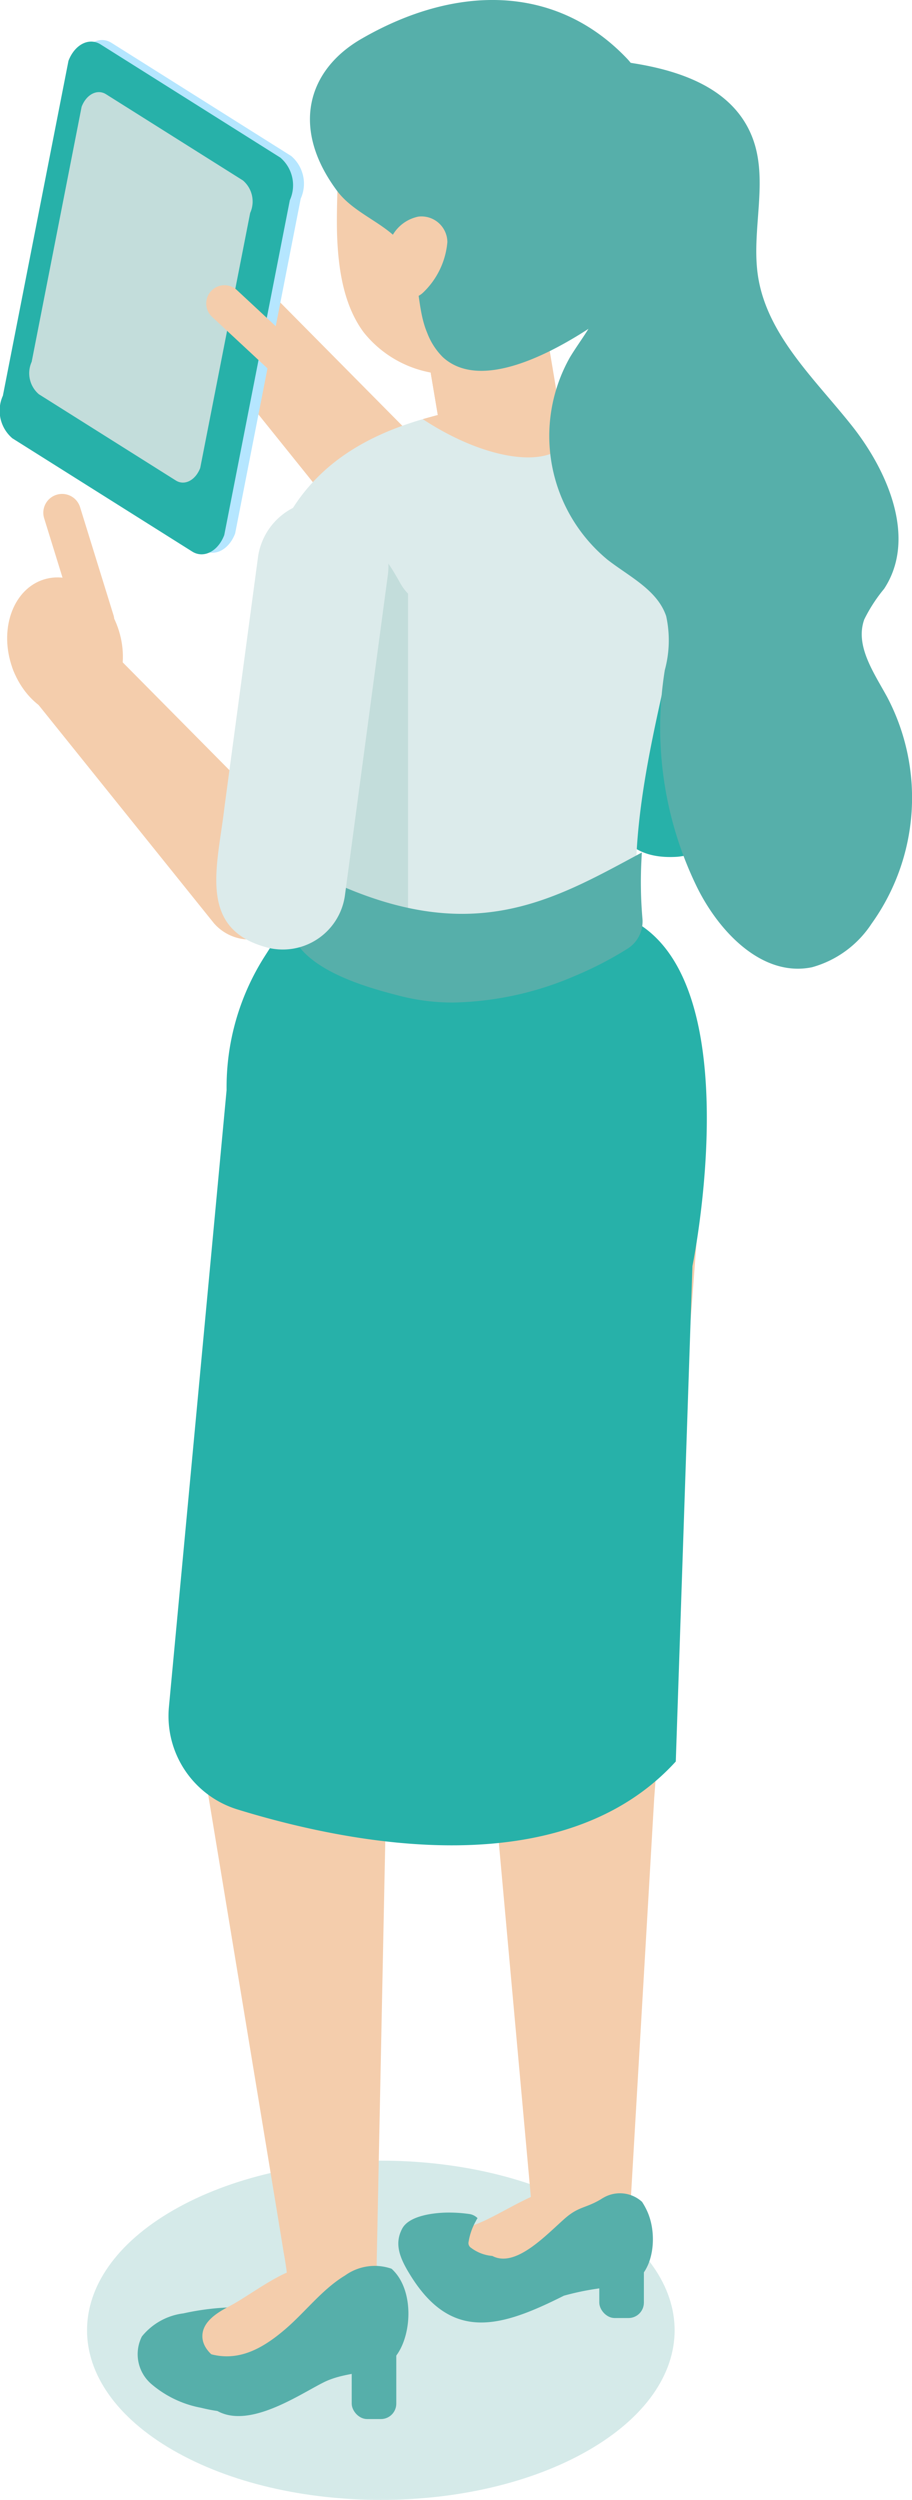 <svg id="グループ_20882" data-name="グループ 20882" xmlns="http://www.w3.org/2000/svg" width="78.162" height="214.251" viewBox="0 0 78.162 214.251">
  <defs>
    <style>
      .cls-1 {
        fill: #f4cdac;
      }

      .cls-2 {
        fill: #27b1a9;
      }

      .cls-3 {
        opacity: 0.18;
      }

      .cls-4 {
        fill: #158d85;
      }

      .cls-5 {
        fill: #56afaa;
      }

      .cls-6 {
        fill: #dcebeb;
      }

      .cls-7 {
        fill: #c3dddb;
      }

      .cls-8 {
        fill: #b5e6ff;
      }
    </style>
  </defs>
  <g id="グループ_10137" data-name="グループ 10137" transform="translate(16.132 23.111)">
    <g id="グループ_10136" data-name="グループ 10136" transform="translate(0 0)">
      <g id="グループ_10135" data-name="グループ 10135">
        <g id="グループ_10134" data-name="グループ 10134">
          <g id="グループ_10133" data-name="グループ 10133">
            <g id="グループ_10132" data-name="グループ 10132">
              <g id="グループ_10131" data-name="グループ 10131">
                <g id="グループ_10130" data-name="グループ 10130">
                  <g id="グループ_10129" data-name="グループ 10129">
                    <g id="グループ_10128" data-name="グループ 10128">
                      <g id="グループ_10127" data-name="グループ 10127">
                        <g id="グループ_10126" data-name="グループ 10126">
                          <g id="グループ_10125" data-name="グループ 10125">
                            <g id="グループ_10124" data-name="グループ 10124">
                              <g id="グループ_10123" data-name="グループ 10123">
                                <g id="グループ_10122" data-name="グループ 10122">
                                  <g id="グループ_10121" data-name="グループ 10121">
                                    <g id="グループ_10120" data-name="グループ 10120">
                                      <g id="グループ_10119" data-name="グループ 10119">
                                        <g id="グループ_10118" data-name="グループ 10118">
                                          <path id="パス_788" data-name="パス 788" class="cls-1" d="M695.787,1692.2a26.385,26.385,0,0,0,.649-2.989c-.381-1.425-.719-2.709-.694-2.808l-17.093-17.27a3.619,3.619,0,0,0-2.4-1.419,3.528,3.528,0,0,0-.522-.037,3.6,3.6,0,0,0-2.173.728,3.641,3.641,0,0,0-.728,5.091l16.163,20.117.039.048A3.935,3.935,0,0,0,695.787,1692.2Z" transform="translate(-672.104 -1667.677)"/>
                                        </g>
                                      </g>
                                    </g>
                                  </g>
                                </g>
                              </g>
                            </g>
                          </g>
                        </g>
                      </g>
                    </g>
                  </g>
                </g>
              </g>
            </g>
          </g>
        </g>
      </g>
    </g>
  </g>
  <g id="グループ_10158" data-name="グループ 10158" transform="translate(47.403 36.651)">
    <g id="グループ_10157" data-name="グループ 10157" transform="translate(0 0)">
      <g id="グループ_10156" data-name="グループ 10156">
        <g id="グループ_10155" data-name="グループ 10155">
          <g id="グループ_10154" data-name="グループ 10154">
            <g id="グループ_10153" data-name="グループ 10153">
              <g id="グループ_10152" data-name="グループ 10152">
                <g id="グループ_10151" data-name="グループ 10151">
                  <g id="グループ_10150" data-name="グループ 10150">
                    <g id="グループ_10149" data-name="グループ 10149">
                      <g id="グループ_10148" data-name="グループ 10148">
                        <g id="グループ_10147" data-name="グループ 10147">
                          <g id="グループ_10146" data-name="グループ 10146">
                            <g id="グループ_10145" data-name="グループ 10145">
                              <g id="グループ_10144" data-name="グループ 10144">
                                <g id="グループ_10143" data-name="グループ 10143">
                                  <g id="グループ_10142" data-name="グループ 10142">
                                    <g id="グループ_10141" data-name="グループ 10141">
                                      <g id="グループ_10140" data-name="グループ 10140">
                                        <g id="グループ_10139" data-name="グループ 10139">
                                          <g id="グループ_10138" data-name="グループ 10138">
                                            <path id="パス_789" data-name="パス 789" class="cls-2" d="M659.632,1718.48l.077-.005a5.163,5.163,0,0,0,4.585-6.084l-4.549-26.223a5.394,5.394,0,0,0-10.63,1.843l1.792,10.338,1.763,10.184h0C653.6,1713.37,653.524,1718.847,659.632,1718.48Z" transform="translate(-649.035 -1681.699)"/>
                                          </g>
                                        </g>
                                      </g>
                                    </g>
                                  </g>
                                </g>
                              </g>
                            </g>
                          </g>
                        </g>
                      </g>
                    </g>
                  </g>
                </g>
              </g>
            </g>
          </g>
        </g>
      </g>
    </g>
  </g>
  <g id="グループ_10177" data-name="グループ 10177" transform="translate(7.458 185.174)">
    <g id="グループ_10176" data-name="グループ 10176" class="cls-3" transform="translate(0 0)">
      <g id="グループ_10175" data-name="グループ 10175">
        <g id="グループ_10174" data-name="グループ 10174">
          <g id="グループ_10173" data-name="グループ 10173">
            <g id="グループ_10172" data-name="グループ 10172">
              <g id="グループ_10171" data-name="グループ 10171">
                <g id="グループ_10170" data-name="グループ 10170">
                  <g id="グループ_10169" data-name="グループ 10169">
                    <g id="グループ_10168" data-name="グループ 10168">
                      <g id="グループ_10167" data-name="グループ 10167">
                        <g id="グループ_10166" data-name="グループ 10166">
                          <g id="グループ_10165" data-name="グループ 10165">
                            <g id="グループ_10164" data-name="グループ 10164">
                              <g id="グループ_10163" data-name="グループ 10163">
                                <g id="グループ_10162" data-name="グループ 10162">
                                  <g id="グループ_10161" data-name="グループ 10161">
                                    <g id="グループ_10160" data-name="グループ 10160">
                                      <g id="グループ_10159" data-name="グループ 10159">
                                        <path id="パス_790" data-name="パス 790" class="cls-4" d="M697.117,1860.324c-9.833,5.677-25.777,5.677-35.61,0s-9.834-14.884,0-20.561,25.777-5.678,35.61,0S706.951,1854.646,697.117,1860.324Z" transform="translate(-654.131 -1835.505)"/>
                                      </g>
                                    </g>
                                  </g>
                                </g>
                              </g>
                            </g>
                          </g>
                        </g>
                      </g>
                    </g>
                  </g>
                </g>
              </g>
            </g>
          </g>
        </g>
      </g>
    </g>
  </g>
  <g id="グループ_10196" data-name="グループ 10196" transform="translate(17.675 90.892)">
    <g id="グループ_10195" data-name="グループ 10195">
      <g id="グループ_10194" data-name="グループ 10194">
        <g id="グループ_10193" data-name="グループ 10193">
          <g id="グループ_10192" data-name="グループ 10192">
            <g id="グループ_10191" data-name="グループ 10191">
              <g id="グループ_10190" data-name="グループ 10190">
                <g id="グループ_10189" data-name="グループ 10189">
                  <g id="グループ_10188" data-name="グループ 10188">
                    <g id="グループ_10187" data-name="グループ 10187">
                      <g id="グループ_10186" data-name="グループ 10186">
                        <g id="グループ_10185" data-name="グループ 10185">
                          <g id="グループ_10184" data-name="グループ 10184">
                            <g id="グループ_10183" data-name="グループ 10183">
                              <g id="グループ_10182" data-name="グループ 10182">
                                <g id="グループ_10181" data-name="グループ 10181">
                                  <g id="グループ_10180" data-name="グループ 10180">
                                    <g id="グループ_10179" data-name="グループ 10179">
                                      <g id="グループ_10178" data-name="グループ 10178">
                                        <path id="パス_791" data-name="パス 791" class="cls-1" d="M690.433,1801.057l3.771-49.5-.972-11.2-23.138,3.493-13.391-5.98-4.665,61.908s6.575,39.778,6.632,40.218a29.721,29.721,0,0,1,.505,6.01c3.294.173,5.411-.865,7.876-2.724a6.253,6.253,0,0,0-.378-2.176c-.009.066-.022.1-.029-.058l.768-37.693,7.048-43.229,1.037,18.9,1.261,21.939,3.228,35.688c2.458-.023,5.909-.083,8.364-.208.1-.052.2-.1.294-.155a4.915,4.915,0,0,0-.23-.647Z" transform="translate(-652.038 -1737.869)"/>
                                      </g>
                                    </g>
                                  </g>
                                </g>
                              </g>
                            </g>
                          </g>
                        </g>
                      </g>
                    </g>
                  </g>
                </g>
              </g>
            </g>
          </g>
        </g>
      </g>
    </g>
  </g>
  <g id="グループ_10277" data-name="グループ 10277" transform="translate(11.77 193.934)">
    <g id="グループ_10216" data-name="グループ 10216" transform="translate(0 3.802)">
      <g id="グループ_10215" data-name="グループ 10215">
        <g id="グループ_10214" data-name="グループ 10214">
          <g id="グループ_10213" data-name="グループ 10213">
            <g id="グループ_10212" data-name="グループ 10212">
              <g id="グループ_10211" data-name="グループ 10211">
                <g id="グループ_10210" data-name="グループ 10210">
                  <g id="グループ_10209" data-name="グループ 10209">
                    <g id="グループ_10208" data-name="グループ 10208">
                      <g id="グループ_10207" data-name="グループ 10207">
                        <g id="グループ_10206" data-name="グループ 10206">
                          <g id="グループ_10205" data-name="グループ 10205">
                            <g id="グループ_10204" data-name="グループ 10204">
                              <g id="グループ_10203" data-name="グループ 10203">
                                <g id="グループ_10202" data-name="グループ 10202">
                                  <g id="グループ_10201" data-name="グループ 10201">
                                    <g id="グループ_10200" data-name="グループ 10200">
                                      <g id="グループ_10199" data-name="グループ 10199">
                                        <g id="グループ_10198" data-name="グループ 10198">
                                          <g id="グループ_10197" data-name="グループ 10197">
                                            <path id="パス_792" data-name="パス 792" class="cls-5" d="M699.546,1853.852c-3.278,2.319-2.961,4.489-7.879,3.278a9.114,9.114,0,0,1-4.258-2.039,3.371,3.371,0,0,1-.806-4.073,5.445,5.445,0,0,1,3.561-1.978,21.936,21.936,0,0,1,7.059-.408,6.032,6.032,0,0,1,3.171,1.04C702.142,1851.081,701.016,1852.811,699.546,1853.852Z" transform="translate(-686.212 -1848.513)"/>
                                          </g>
                                        </g>
                                      </g>
                                    </g>
                                  </g>
                                </g>
                              </g>
                            </g>
                          </g>
                        </g>
                      </g>
                    </g>
                  </g>
                </g>
              </g>
            </g>
          </g>
        </g>
      </g>
    </g>
    <g id="グループ_10236" data-name="グループ 10236" transform="translate(5.579)">
      <g id="グループ_10235" data-name="グループ 10235">
        <g id="グループ_10234" data-name="グループ 10234">
          <g id="グループ_10233" data-name="グループ 10233">
            <g id="グループ_10232" data-name="グループ 10232">
              <g id="グループ_10231" data-name="グループ 10231">
                <g id="グループ_10230" data-name="グループ 10230">
                  <g id="グループ_10229" data-name="グループ 10229">
                    <g id="グループ_10228" data-name="グループ 10228">
                      <g id="グループ_10227" data-name="グループ 10227">
                        <g id="グループ_10226" data-name="グループ 10226">
                          <g id="グループ_10225" data-name="グループ 10225">
                            <g id="グループ_10224" data-name="グループ 10224">
                              <g id="グループ_10223" data-name="グループ 10223">
                                <g id="グループ_10222" data-name="グループ 10222">
                                  <g id="グループ_10221" data-name="グループ 10221">
                                    <g id="グループ_10220" data-name="グループ 10220">
                                      <g id="グループ_10219" data-name="グループ 10219">
                                        <g id="グループ_10218" data-name="グループ 10218">
                                          <g id="グループ_10217" data-name="グループ 10217">
                                            <path id="パス_793" data-name="パス 793" class="cls-1" d="M690.155,1844.576a8.608,8.608,0,0,0-2.215,1.59,31.748,31.748,0,0,0-6.716,6.862c.514,1.52,2.178,2.625,4,3.17a27.006,27.006,0,0,0,3.118-1.1,16.988,16.988,0,0,0,6.884-5.708c.209-.3.409-.706.2-1.007l-2.745-2.657c-2.751-2.662-6.817,1.138-9.591,2.585-1.049.548-2.239,1.307-2.28,2.489-.038,1.106.982,1.948,1.981,2.422a9.52,9.52,0,0,0,3.125.866Z" transform="translate(-680.814 -1844.576)"/>
                                          </g>
                                        </g>
                                      </g>
                                    </g>
                                  </g>
                                </g>
                              </g>
                            </g>
                          </g>
                        </g>
                      </g>
                    </g>
                  </g>
                </g>
              </g>
            </g>
          </g>
        </g>
      </g>
    </g>
    <g id="グループ_10256" data-name="グループ 10256" transform="translate(18.373 4.227)">
      <g id="グループ_10255" data-name="グループ 10255" transform="translate(0)">
        <g id="グループ_10254" data-name="グループ 10254">
          <g id="グループ_10253" data-name="グループ 10253">
            <g id="グループ_10252" data-name="グループ 10252">
              <g id="グループ_10251" data-name="グループ 10251">
                <g id="グループ_10250" data-name="グループ 10250">
                  <g id="グループ_10249" data-name="グループ 10249">
                    <g id="グループ_10248" data-name="グループ 10248">
                      <g id="グループ_10247" data-name="グループ 10247">
                        <g id="グループ_10246" data-name="グループ 10246">
                          <g id="グループ_10245" data-name="グループ 10245">
                            <g id="グループ_10244" data-name="グループ 10244">
                              <g id="グループ_10243" data-name="グループ 10243">
                                <g id="グループ_10242" data-name="グループ 10242">
                                  <g id="グループ_10241" data-name="グループ 10241">
                                    <g id="グループ_10240" data-name="グループ 10240">
                                      <g id="グループ_10239" data-name="グループ 10239">
                                        <g id="グループ_10238" data-name="グループ 10238">
                                          <g id="グループ_10237" data-name="グループ 10237">
                                            <rect id="長方形_49" data-name="長方形 49" class="cls-5" width="3.821" height="9.16" rx="1.32"/>
                                          </g>
                                        </g>
                                      </g>
                                    </g>
                                  </g>
                                </g>
                              </g>
                            </g>
                          </g>
                        </g>
                      </g>
                    </g>
                  </g>
                </g>
              </g>
            </g>
          </g>
        </g>
      </g>
    </g>
    <g id="グループ_10276" data-name="グループ 10276" transform="translate(3.717 0.248)">
      <g id="グループ_10275" data-name="グループ 10275">
        <g id="グループ_10274" data-name="グループ 10274">
          <g id="グループ_10273" data-name="グループ 10273">
            <g id="グループ_10272" data-name="グループ 10272">
              <g id="グループ_10271" data-name="グループ 10271">
                <g id="グループ_10270" data-name="グループ 10270">
                  <g id="グループ_10269" data-name="グループ 10269">
                    <g id="グループ_10268" data-name="グループ 10268">
                      <g id="グループ_10267" data-name="グループ 10267">
                        <g id="グループ_10266" data-name="グループ 10266">
                          <g id="グループ_10265" data-name="グループ 10265">
                            <g id="グループ_10264" data-name="グループ 10264">
                              <g id="グループ_10263" data-name="グループ 10263">
                                <g id="グループ_10262" data-name="グループ 10262">
                                  <g id="グループ_10261" data-name="グループ 10261">
                                    <g id="グループ_10260" data-name="グループ 10260">
                                      <g id="グループ_10259" data-name="グループ 10259">
                                        <g id="グループ_10258" data-name="グループ 10258">
                                          <g id="グループ_10257" data-name="グループ 10257">
                                            <path id="パス_794" data-name="パス 794" class="cls-5" d="M695.83,1845.089a4.362,4.362,0,0,0-3.983.577c-1.927,1.164-3.355,3.064-5.037,4.527-2.318,2.016-4.653,3.144-7.49,1.847-.934.568-1.588,1.22-1.559,1.974.041,1.1,2.009,2.5,2.875,3.1,2.726,1.875,7.107-1.135,9.323-2.262,1.746-.889,3.6-.723,5.26-1.464C697.457,1852.392,698.168,1847.193,695.83,1845.089Z" transform="translate(-677.76 -1844.833)"/>
                                          </g>
                                        </g>
                                      </g>
                                    </g>
                                  </g>
                                </g>
                              </g>
                            </g>
                          </g>
                        </g>
                      </g>
                    </g>
                  </g>
                </g>
              </g>
            </g>
          </g>
        </g>
      </g>
    </g>
  </g>
  <g id="グループ_10317" data-name="グループ 10317" transform="translate(34.137 186.981)">
    <g id="グループ_10296" data-name="グループ 10296" transform="translate(3.787 0)">
      <g id="グループ_10295" data-name="グループ 10295">
        <g id="グループ_10294" data-name="グループ 10294">
          <g id="グループ_10293" data-name="グループ 10293">
            <g id="グループ_10292" data-name="グループ 10292">
              <g id="グループ_10291" data-name="グループ 10291">
                <g id="グループ_10290" data-name="グループ 10290">
                  <g id="グループ_10289" data-name="グループ 10289">
                    <g id="グループ_10288" data-name="グループ 10288">
                      <g id="グループ_10287" data-name="グループ 10287">
                        <g id="グループ_10286" data-name="グループ 10286">
                          <g id="グループ_10285" data-name="グループ 10285">
                            <g id="グループ_10284" data-name="グループ 10284">
                              <g id="グループ_10283" data-name="グループ 10283">
                                <g id="グループ_10282" data-name="グループ 10282">
                                  <g id="グループ_10281" data-name="グループ 10281">
                                    <g id="グループ_10280" data-name="グループ 10280">
                                      <g id="グループ_10279" data-name="グループ 10279">
                                        <g id="グループ_10278" data-name="グループ 10278">
                                          <path id="パス_795" data-name="パス 795" class="cls-1" d="M659.777,1847.142a4.966,4.966,0,0,1-1-2.893,3.082,3.082,0,0,1,1.687-2.652,8.32,8.32,0,0,1,1.247-.6c2.353-.917,5.43-3.284,8.269-3.292a2.5,2.5,0,0,1,.82-.328l-.147.375a4.864,4.864,0,0,1,3.4,2.356l.134.2c-2.318,1.28-4.094.792-6.164,2.506C665.427,1844.961,662.815,1848.929,659.777,1847.142Z" transform="translate(-658.771 -1837.376)"/>
                                        </g>
                                      </g>
                                    </g>
                                  </g>
                                </g>
                              </g>
                            </g>
                          </g>
                        </g>
                      </g>
                    </g>
                  </g>
                </g>
              </g>
            </g>
          </g>
        </g>
      </g>
    </g>
    <g id="グループ_10316" data-name="グループ 10316" transform="translate(0 0.994)">
      <g id="グループ_10315" data-name="グループ 10315">
        <g id="グループ_10314" data-name="グループ 10314">
          <g id="グループ_10313" data-name="グループ 10313">
            <g id="グループ_10312" data-name="グループ 10312">
              <g id="グループ_10311" data-name="グループ 10311">
                <g id="グループ_10310" data-name="グループ 10310">
                  <g id="グループ_10309" data-name="グループ 10309">
                    <g id="グループ_10308" data-name="グループ 10308">
                      <g id="グループ_10307" data-name="グループ 10307">
                        <g id="グループ_10306" data-name="グループ 10306">
                          <g id="グループ_10305" data-name="グループ 10305">
                            <g id="グループ_10304" data-name="グループ 10304">
                              <g id="グループ_10303" data-name="グループ 10303">
                                <g id="グループ_10302" data-name="グループ 10302">
                                  <g id="グループ_10301" data-name="グループ 10301">
                                    <g id="グループ_10300" data-name="グループ 10300">
                                      <g id="グループ_10299" data-name="グループ 10299">
                                        <g id="グループ_10298" data-name="グループ 10298">
                                          <g id="グループ_10297" data-name="グループ 10297">
                                            <path id="パス_796" data-name="パス 796" class="cls-5" d="M656.4,1841.433c.591-1.123,2.726-1.367,3.9-1.378a12.486,12.486,0,0,1,1.875.127,1.255,1.255,0,0,1,.683.351,1.932,1.932,0,0,0-.144.251,5.33,5.33,0,0,0-.623,1.78.473.473,0,0,0,.207.508,3.478,3.478,0,0,0,1.829.7c1.969,1.041,4.525-1.713,6.184-3.184,1.209-1.069,1.775-.881,3.085-1.653.07-.041.137-.091.21-.128a2.812,2.812,0,0,1,3.353.331,6.053,6.053,0,0,1,.443.81c1.091,2.407.394,6.5-2.626,6.451a22.952,22.952,0,0,0-4.517.78c-5.392,2.713-9.622,4-13.177-1.786C656.144,1843.882,655.726,1842.706,656.4,1841.433Z" transform="translate(-656.068 -1838.406)"/>
                                          </g>
                                        </g>
                                      </g>
                                    </g>
                                  </g>
                                </g>
                              </g>
                            </g>
                          </g>
                        </g>
                      </g>
                    </g>
                  </g>
                </g>
              </g>
            </g>
          </g>
        </g>
      </g>
    </g>
  </g>
  <g id="グループ_10337" data-name="グループ 10337" transform="translate(14.441 77.573)">
    <g id="グループ_10336" data-name="グループ 10336">
      <g id="グループ_10335" data-name="グループ 10335">
        <g id="グループ_10334" data-name="グループ 10334">
          <g id="グループ_10333" data-name="グループ 10333">
            <g id="グループ_10332" data-name="グループ 10332">
              <g id="グループ_10331" data-name="グループ 10331">
                <g id="グループ_10330" data-name="グループ 10330">
                  <g id="グループ_10329" data-name="グループ 10329">
                    <g id="グループ_10328" data-name="グループ 10328">
                      <g id="グループ_10327" data-name="グループ 10327">
                        <g id="グループ_10326" data-name="グループ 10326">
                          <g id="グループ_10325" data-name="グループ 10325">
                            <g id="グループ_10324" data-name="グループ 10324">
                              <g id="グループ_10323" data-name="グループ 10323">
                                <g id="グループ_10322" data-name="グループ 10322">
                                  <g id="グループ_10321" data-name="グループ 10321">
                                    <g id="グループ_10320" data-name="グループ 10320">
                                      <g id="グループ_10319" data-name="グループ 10319">
                                        <g id="グループ_10318" data-name="グループ 10318">
                                          <path id="パス_797" data-name="パス 797" class="cls-2" d="M662.318,1724.076l-2.784,4.362a20.879,20.879,0,0,0-3.281,11.488l-4.942,52.859a8.375,8.375,0,0,0,5.864,8.79c9.675,2.982,27.818,6.594,37.576-4.106l1.426-42.461s4.927-23.923-4.909-29.5Z" transform="translate(-651.274 -1724.076)"/>
                                        </g>
                                      </g>
                                    </g>
                                  </g>
                                </g>
                              </g>
                            </g>
                          </g>
                        </g>
                      </g>
                    </g>
                  </g>
                </g>
              </g>
            </g>
          </g>
        </g>
      </g>
    </g>
  </g>
  <g id="グループ_10356" data-name="グループ 10356" transform="translate(22.11 34.375)">
    <g id="グループ_10355" data-name="グループ 10355" transform="translate(0 0)">
      <g id="グループ_10354" data-name="グループ 10354">
        <g id="グループ_10353" data-name="グループ 10353">
          <g id="グループ_10352" data-name="グループ 10352">
            <g id="グループ_10351" data-name="グループ 10351">
              <g id="グループ_10350" data-name="グループ 10350">
                <g id="グループ_10349" data-name="グループ 10349">
                  <g id="グループ_10348" data-name="グループ 10348">
                    <g id="グループ_10347" data-name="グループ 10347">
                      <g id="グループ_10346" data-name="グループ 10346">
                        <g id="グループ_10345" data-name="グループ 10345">
                          <g id="グループ_10344" data-name="グループ 10344">
                            <g id="グループ_10343" data-name="グループ 10343">
                              <g id="グループ_10342" data-name="グループ 10342">
                                <g id="グループ_10341" data-name="グループ 10341">
                                  <g id="グループ_10340" data-name="グループ 10340">
                                    <g id="グループ_10339" data-name="グループ 10339">
                                      <g id="グループ_10338" data-name="グループ 10338">
                                        <path id="パス_798" data-name="パス 798" class="cls-6" d="M685.383,1718.8a36.168,36.168,0,0,0,.09,4.936,2.3,2.3,0,0,1-1.043,2.141,30.274,30.274,0,0,1-4.406,2.292c-4.415,1.852-9.478,2.9-14.19,1.852-.188-.044-.368-.09-.557-.134-2.707-.692-8.6-2.293-9.126-5.647a1.639,1.639,0,0,1-.045-.414c.009-.315.027-.638.045-.962V1707.81c-1.466-4.362-4.155-7.473-2.815-13.012a19.7,19.7,0,0,1,3.138-7.049c2.482-3.417,6.06-5.53,10.628-6.861,1.448-.414,2.878-.756,4.173-1.025a25.715,25.715,0,0,1,8.381-.315c2.94.377,5.755,1.376,7.508,3.336a6.726,6.726,0,0,1,.63.791c3.489,5.234,1.637,12.554.369,18.236C686.911,1707.5,685.6,1713.106,685.383,1718.8Z" transform="translate(-652.971 -1679.341)"/>
                                      </g>
                                    </g>
                                  </g>
                                </g>
                              </g>
                            </g>
                          </g>
                        </g>
                      </g>
                    </g>
                  </g>
                </g>
              </g>
            </g>
          </g>
        </g>
      </g>
    </g>
  </g>
  <g id="グループ_10375" data-name="グループ 10375" transform="translate(35.309 22.575)">
    <g id="グループ_10374" data-name="グループ 10374" transform="translate(0 0)">
      <g id="グループ_10373" data-name="グループ 10373">
        <g id="グループ_10372" data-name="グループ 10372">
          <g id="グループ_10371" data-name="グループ 10371">
            <g id="グループ_10370" data-name="グループ 10370">
              <g id="グループ_10369" data-name="グループ 10369">
                <g id="グループ_10368" data-name="グループ 10368">
                  <g id="グループ_10367" data-name="グループ 10367">
                    <g id="グループ_10366" data-name="グループ 10366">
                      <g id="グループ_10365" data-name="グループ 10365">
                        <g id="グループ_10364" data-name="グループ 10364">
                          <g id="グループ_10363" data-name="グループ 10363">
                            <g id="グループ_10362" data-name="グループ 10362">
                              <g id="グループ_10361" data-name="グループ 10361">
                                <g id="グループ_10360" data-name="グループ 10360">
                                  <g id="グループ_10359" data-name="グループ 10359">
                                    <g id="グループ_10358" data-name="グループ 10358">
                                      <g id="グループ_10357" data-name="グループ 10357">
                                        <path id="パス_799" data-name="パス 799" class="cls-2" d="M677.37,1667.333c.017,0,.035.019.052.038a1.192,1.192,0,0,0,.017-.249A.308.308,0,0,1,677.37,1667.333Z" transform="translate(-677.37 -1667.121)"/>
                                      </g>
                                    </g>
                                  </g>
                                </g>
                              </g>
                            </g>
                          </g>
                        </g>
                      </g>
                    </g>
                  </g>
                </g>
              </g>
            </g>
          </g>
        </g>
      </g>
    </g>
  </g>
  <g id="グループ_10394" data-name="グループ 10394" transform="translate(35.375 22.722)">
    <g id="グループ_10393" data-name="グループ 10393" transform="translate(0)">
      <g id="グループ_10392" data-name="グループ 10392">
        <g id="グループ_10391" data-name="グループ 10391">
          <g id="グループ_10390" data-name="グループ 10390">
            <g id="グループ_10389" data-name="グループ 10389">
              <g id="グループ_10388" data-name="グループ 10388">
                <g id="グループ_10387" data-name="グループ 10387">
                  <g id="グループ_10386" data-name="グループ 10386">
                    <g id="グループ_10385" data-name="グループ 10385">
                      <g id="グループ_10384" data-name="グループ 10384">
                        <g id="グループ_10383" data-name="グループ 10383">
                          <g id="グループ_10382" data-name="グループ 10382">
                            <g id="グループ_10381" data-name="グループ 10381">
                              <g id="グループ_10380" data-name="グループ 10380">
                                <g id="グループ_10379" data-name="グループ 10379">
                                  <g id="グループ_10378" data-name="グループ 10378">
                                    <g id="グループ_10377" data-name="グループ 10377">
                                      <g id="グループ_10376" data-name="グループ 10376">
                                        <path id="パス_800" data-name="パス 800" class="cls-1" d="M676.919,1680.843H666.407l-1.3-7.736-.972-5.834h10.512Z" transform="translate(-664.139 -1667.273)"/>
                                      </g>
                                    </g>
                                  </g>
                                </g>
                              </g>
                            </g>
                          </g>
                        </g>
                      </g>
                    </g>
                  </g>
                </g>
              </g>
            </g>
          </g>
        </g>
      </g>
    </g>
  </g>
  <g id="グループ_10413" data-name="グループ 10413" transform="translate(36.347 28.364)">
    <g id="グループ_10412" data-name="グループ 10412" transform="translate(0 0)">
      <g id="グループ_10411" data-name="グループ 10411">
        <g id="グループ_10410" data-name="グループ 10410">
          <g id="グループ_10409" data-name="グループ 10409">
            <g id="グループ_10408" data-name="グループ 10408">
              <g id="グループ_10407" data-name="グループ 10407">
                <g id="グループ_10406" data-name="グループ 10406">
                  <g id="グループ_10405" data-name="グループ 10405">
                    <g id="グループ_10404" data-name="グループ 10404">
                      <g id="グループ_10403" data-name="グループ 10403">
                        <g id="グループ_10402" data-name="グループ 10402">
                          <g id="グループ_10401" data-name="グループ 10401">
                            <g id="グループ_10400" data-name="グループ 10400">
                              <g id="グループ_10399" data-name="グループ 10399">
                                <g id="グループ_10398" data-name="グループ 10398">
                                  <g id="グループ_10397" data-name="グループ 10397">
                                    <g id="グループ_10396" data-name="グループ 10396">
                                      <g id="グループ_10395" data-name="グループ 10395">
                                        <path id="パス_801" data-name="パス 801" class="cls-1" d="M676.124,1673.116l-5.219,7.927h-.332l-1.3-7.736Z" transform="translate(-669.276 -1673.116)"/>
                                      </g>
                                    </g>
                                  </g>
                                </g>
                              </g>
                            </g>
                          </g>
                        </g>
                      </g>
                    </g>
                  </g>
                </g>
              </g>
            </g>
          </g>
        </g>
      </g>
    </g>
  </g>
  <g id="グループ_10433" data-name="グループ 10433" transform="translate(36.088 20.185)">
    <g id="グループ_10432" data-name="グループ 10432" transform="translate(0 0)">
      <g id="グループ_10431" data-name="グループ 10431">
        <g id="グループ_10430" data-name="グループ 10430">
          <g id="グループ_10429" data-name="グループ 10429">
            <g id="グループ_10428" data-name="グループ 10428">
              <g id="グループ_10427" data-name="グループ 10427">
                <g id="グループ_10426" data-name="グループ 10426">
                  <g id="グループ_10425" data-name="グループ 10425">
                    <g id="グループ_10424" data-name="グループ 10424">
                      <g id="グループ_10423" data-name="グループ 10423">
                        <g id="グループ_10422" data-name="グループ 10422">
                          <g id="グループ_10421" data-name="グループ 10421">
                            <g id="グループ_10420" data-name="グループ 10420">
                              <g id="グループ_10419" data-name="グループ 10419">
                                <g id="グループ_10418" data-name="グループ 10418">
                                  <g id="グループ_10417" data-name="グループ 10417">
                                    <g id="グループ_10416" data-name="グループ 10416">
                                      <g id="グループ_10415" data-name="グループ 10415">
                                        <g id="グループ_10414" data-name="グループ 10414">
                                          <path id="パス_802" data-name="パス 802" class="cls-1" d="M675.9,1664.767a.883.883,0,0,0,.671.055c.022-.058.01-.12.044-.176Z" transform="translate(-675.896 -1664.646)"/>
                                        </g>
                                      </g>
                                    </g>
                                  </g>
                                </g>
                              </g>
                            </g>
                          </g>
                        </g>
                      </g>
                    </g>
                  </g>
                </g>
              </g>
            </g>
          </g>
        </g>
      </g>
    </g>
  </g>
  <g id="グループ_10452" data-name="グループ 10452" transform="translate(36.236 34.377)">
    <g id="グループ_10451" data-name="グループ 10451" transform="translate(0)">
      <g id="グループ_10450" data-name="グループ 10450">
        <g id="グループ_10449" data-name="グループ 10449">
          <g id="グループ_10448" data-name="グループ 10448">
            <g id="グループ_10447" data-name="グループ 10447">
              <g id="グループ_10446" data-name="グループ 10446">
                <g id="グループ_10445" data-name="グループ 10445">
                  <g id="グループ_10444" data-name="グループ 10444">
                    <g id="グループ_10443" data-name="グループ 10443">
                      <g id="グループ_10442" data-name="グループ 10442">
                        <g id="グループ_10441" data-name="グループ 10441">
                          <g id="グループ_10440" data-name="グループ 10440">
                            <g id="グループ_10439" data-name="グループ 10439">
                              <g id="グループ_10438" data-name="グループ 10438">
                                <g id="グループ_10437" data-name="グループ 10437">
                                  <g id="グループ_10436" data-name="グループ 10436">
                                    <g id="グループ_10435" data-name="グループ 10435">
                                      <g id="グループ_10434" data-name="グループ 10434">
                                        <path id="パス_803" data-name="パス 803" class="cls-1" d="M675.557,1682.8c-1.644,2.41-7.138,1.546-12.381-1.911,1.454-.424,2.883-.765,4.18-1.031a25.9,25.9,0,0,1,8.376-.316A3.618,3.618,0,0,1,675.557,1682.8Z" transform="translate(-663.175 -1679.343)"/>
                                      </g>
                                    </g>
                                  </g>
                                </g>
                              </g>
                            </g>
                          </g>
                        </g>
                      </g>
                    </g>
                  </g>
                </g>
              </g>
            </g>
          </g>
        </g>
      </g>
    </g>
  </g>
  <g id="グループ_10550" data-name="グループ 10550" transform="translate(26.565 0)">
    <g id="グループ_10471" data-name="グループ 10471" transform="translate(9.212 23.052)">
      <g id="グループ_10470" data-name="グループ 10470" transform="translate(0)">
        <g id="グループ_10469" data-name="グループ 10469">
          <g id="グループ_10468" data-name="グループ 10468">
            <g id="グループ_10467" data-name="グループ 10467">
              <g id="グループ_10466" data-name="グループ 10466">
                <g id="グループ_10465" data-name="グループ 10465">
                  <g id="グループ_10464" data-name="グループ 10464">
                    <g id="グループ_10463" data-name="グループ 10463">
                      <g id="グループ_10462" data-name="グループ 10462">
                        <g id="グループ_10461" data-name="グループ 10461">
                          <g id="グループ_10460" data-name="グループ 10460">
                            <g id="グループ_10459" data-name="グループ 10459">
                              <g id="グループ_10458" data-name="グループ 10458">
                                <g id="グループ_10457" data-name="グループ 10457">
                                  <g id="グループ_10456" data-name="グループ 10456">
                                    <g id="グループ_10455" data-name="グループ 10455">
                                      <g id="グループ_10454" data-name="グループ 10454">
                                        <g id="グループ_10453" data-name="グループ 10453">
                                          <path id="パス_804" data-name="パス 804" class="cls-2" d="M676.891,1667.827c.017,0,.033.019.048.039a1.282,1.282,0,0,0,.016-.249A.323.323,0,0,1,676.891,1667.827Z" transform="translate(-676.891 -1667.616)"/>
                                        </g>
                                      </g>
                                    </g>
                                  </g>
                                </g>
                              </g>
                            </g>
                          </g>
                        </g>
                      </g>
                    </g>
                  </g>
                </g>
              </g>
            </g>
          </g>
        </g>
      </g>
    </g>
    <g id="グループ_10490" data-name="グループ 10490" transform="translate(2.307 3.609)">
      <g id="グループ_10489" data-name="グループ 10489">
        <g id="グループ_10488" data-name="グループ 10488">
          <g id="グループ_10487" data-name="グループ 10487">
            <g id="グループ_10486" data-name="グループ 10486">
              <g id="グループ_10485" data-name="グループ 10485">
                <g id="グループ_10484" data-name="グループ 10484">
                  <g id="グループ_10483" data-name="グループ 10483">
                    <g id="グループ_10482" data-name="グループ 10482">
                      <g id="グループ_10481" data-name="グループ 10481">
                        <g id="グループ_10480" data-name="グループ 10480">
                          <g id="グループ_10479" data-name="グループ 10479">
                            <g id="グループ_10478" data-name="グループ 10478">
                              <g id="グループ_10477" data-name="グループ 10477">
                                <g id="グループ_10476" data-name="グループ 10476">
                                  <g id="グループ_10475" data-name="グループ 10475">
                                    <g id="グループ_10474" data-name="グループ 10474">
                                      <g id="グループ_10473" data-name="グループ 10473">
                                        <g id="グループ_10472" data-name="グループ 10472">
                                          <path id="パス_805" data-name="パス 805" class="cls-1" d="M663.905,1663.916c.1,3.1.594,6.152,2.273,8.424a9.576,9.576,0,0,0,7.669,3.619,7.988,7.988,0,0,0,4.565-1.085c2.613-1.689,3.835-5.328,4.5-8.766a31.064,31.064,0,0,0,.492-3.962,15.842,15.842,0,0,0-.408-4.483,12.816,12.816,0,0,0-5.226-7.358,17.857,17.857,0,0,0-7.94-2.714,5.946,5.946,0,0,0-3.987.522,3.663,3.663,0,0,0-1.612,2.413,3.041,3.041,0,0,0-.035,1.106c-.084,2.815-.169,5.609-.254,8.424C663.905,1661.323,663.871,1662.61,663.905,1663.916Z" transform="translate(-663.891 -1647.48)"/>
                                        </g>
                                      </g>
                                    </g>
                                  </g>
                                </g>
                              </g>
                            </g>
                          </g>
                        </g>
                      </g>
                    </g>
                  </g>
                </g>
              </g>
            </g>
          </g>
        </g>
      </g>
    </g>
    <g id="グループ_10510" data-name="グループ 10510" transform="translate(9.931 20.666)">
      <g id="グループ_10509" data-name="グループ 10509" transform="translate(0)">
        <g id="グループ_10508" data-name="グループ 10508">
          <g id="グループ_10507" data-name="グループ 10507">
            <g id="グループ_10506" data-name="グループ 10506">
              <g id="グループ_10505" data-name="グループ 10505">
                <g id="グループ_10504" data-name="グループ 10504">
                  <g id="グループ_10503" data-name="グループ 10503">
                    <g id="グループ_10502" data-name="グループ 10502">
                      <g id="グループ_10501" data-name="グループ 10501">
                        <g id="グループ_10500" data-name="グループ 10500">
                          <g id="グループ_10499" data-name="グループ 10499">
                            <g id="グループ_10498" data-name="グループ 10498">
                              <g id="グループ_10497" data-name="グループ 10497">
                                <g id="グループ_10496" data-name="グループ 10496">
                                  <g id="グループ_10495" data-name="グループ 10495">
                                    <g id="グループ_10494" data-name="グループ 10494">
                                      <g id="グループ_10493" data-name="グループ 10493">
                                        <g id="グループ_10492" data-name="グループ 10492">
                                          <g id="グループ_10491" data-name="グループ 10491">
                                            <path id="パス_806" data-name="パス 806" class="cls-1" d="M675.528,1665.266a.76.76,0,0,0,.62.055c.021-.057.01-.121.042-.176Z" transform="translate(-675.528 -1665.145)"/>
                                          </g>
                                        </g>
                                      </g>
                                    </g>
                                  </g>
                                </g>
                              </g>
                            </g>
                          </g>
                        </g>
                      </g>
                    </g>
                  </g>
                </g>
              </g>
            </g>
          </g>
        </g>
      </g>
    </g>
    <g id="グループ_10530" data-name="グループ 10530">
      <g id="グループ_10529" data-name="グループ 10529">
        <g id="グループ_10528" data-name="グループ 10528">
          <g id="グループ_10527" data-name="グループ 10527">
            <g id="グループ_10526" data-name="グループ 10526">
              <g id="グループ_10525" data-name="グループ 10525">
                <g id="グループ_10524" data-name="グループ 10524">
                  <g id="グループ_10523" data-name="グループ 10523">
                    <g id="グループ_10522" data-name="グループ 10522">
                      <g id="グループ_10521" data-name="グループ 10521">
                        <g id="グループ_10520" data-name="グループ 10520">
                          <g id="グループ_10519" data-name="グループ 10519">
                            <g id="グループ_10518" data-name="グループ 10518">
                              <g id="グループ_10517" data-name="グループ 10517">
                                <g id="グループ_10516" data-name="グループ 10516">
                                  <g id="グループ_10515" data-name="グループ 10515">
                                    <g id="グループ_10514" data-name="グループ 10514">
                                      <g id="グループ_10513" data-name="グループ 10513">
                                        <g id="グループ_10512" data-name="グループ 10512">
                                          <g id="グループ_10511" data-name="グループ 10511">
                                            <path id="パス_807" data-name="パス 807" class="cls-5" d="M658.272,1647.084c8.189-4.744,16.757-4.654,22.785,1.684,2.364,2.486,4.6,10.169,4.291,13.718-.3,3.459-2.931,6.118-5.6,8.065-3.112,2.271-10.744,7.233-14.481,3.8a5.857,5.857,0,0,1-1.338-2.08c-1-2.359-.525-5.329-2.009-7.407-1.4-1.957-4.2-2.734-5.712-4.759C652.215,1654.747,653.659,1649.759,658.272,1647.084Z" transform="translate(-653.882 -1643.744)"/>
                                          </g>
                                        </g>
                                      </g>
                                    </g>
                                  </g>
                                </g>
                              </g>
                            </g>
                          </g>
                        </g>
                      </g>
                    </g>
                  </g>
                </g>
              </g>
            </g>
          </g>
        </g>
      </g>
    </g>
    <g id="グループ_10549" data-name="グループ 10549" transform="translate(6.435 18.544)">
      <g id="グループ_10548" data-name="グループ 10548">
        <g id="グループ_10547" data-name="グループ 10547">
          <g id="グループ_10546" data-name="グループ 10546">
            <g id="グループ_10545" data-name="グループ 10545">
              <g id="グループ_10544" data-name="グループ 10544">
                <g id="グループ_10543" data-name="グループ 10543">
                  <g id="グループ_10542" data-name="グループ 10542">
                    <g id="グループ_10541" data-name="グループ 10541">
                      <g id="グループ_10540" data-name="グループ 10540">
                        <g id="グループ_10539" data-name="グループ 10539">
                          <g id="グループ_10538" data-name="グループ 10538">
                            <g id="グループ_10537" data-name="グループ 10537">
                              <g id="グループ_10536" data-name="グループ 10536">
                                <g id="グループ_10535" data-name="グループ 10535">
                                  <g id="グループ_10534" data-name="グループ 10534">
                                    <g id="グループ_10533" data-name="グループ 10533">
                                      <g id="グループ_10532" data-name="グループ 10532">
                                        <g id="グループ_10531" data-name="グループ 10531">
                                          <path id="パス_808" data-name="パス 808" class="cls-1" d="M679.64,1665.15a6.8,6.8,0,0,1-2.13,4.375,2.019,2.019,0,0,1-1.72.449c-1.845-.486-1.672-3.417-1.1-4.855a3.316,3.316,0,0,1,2.465-2.152A2.222,2.222,0,0,1,679.64,1665.15Z" transform="translate(-674.298 -1662.947)"/>
                                        </g>
                                      </g>
                                    </g>
                                  </g>
                                </g>
                              </g>
                            </g>
                          </g>
                        </g>
                      </g>
                    </g>
                  </g>
                </g>
              </g>
            </g>
          </g>
        </g>
      </g>
    </g>
  </g>
  <g id="グループ_10569" data-name="グループ 10569" transform="translate(22.11 46.233)">
    <g id="グループ_10568" data-name="グループ 10568" transform="translate(0)">
      <g id="グループ_10567" data-name="グループ 10567">
        <g id="グループ_10566" data-name="グループ 10566">
          <g id="グループ_10565" data-name="グループ 10565">
            <g id="グループ_10564" data-name="グループ 10564">
              <g id="グループ_10563" data-name="グループ 10563">
                <g id="グループ_10562" data-name="グループ 10562">
                  <g id="グループ_10561" data-name="グループ 10561">
                    <g id="グループ_10560" data-name="グループ 10560">
                      <g id="グループ_10559" data-name="グループ 10559">
                        <g id="グループ_10558" data-name="グループ 10558">
                          <g id="グループ_10557" data-name="グループ 10557">
                            <g id="グループ_10556" data-name="グループ 10556">
                              <g id="グループ_10555" data-name="グループ 10555">
                                <g id="グループ_10554" data-name="グループ 10554">
                                  <g id="グループ_10553" data-name="グループ 10553">
                                    <g id="グループ_10552" data-name="グループ 10552">
                                      <g id="グループ_10551" data-name="グループ 10551">
                                        <path id="パス_809" data-name="パス 809" class="cls-7" d="M689.99,1695.374c-1.346-2.4-2.5-4.145-5.4-3.676a37.725,37.725,0,0,0-5.917,1.744c-.187.573-.364,1.159-.516,1.779-1.34,5.539,1.349,8.65,2.815,13.012v15.052c-.018.323-.037.647-.045.962a1.636,1.636,0,0,0,.045.415c.53,3.353,6.42,4.955,9.126,5.647.189.045.369.09.557.134V1696.27A4.345,4.345,0,0,1,689.99,1695.374Z" transform="translate(-677.792 -1691.621)"/>
                                      </g>
                                    </g>
                                  </g>
                                </g>
                              </g>
                            </g>
                          </g>
                        </g>
                      </g>
                    </g>
                  </g>
                </g>
              </g>
            </g>
          </g>
        </g>
      </g>
    </g>
  </g>
  <g id="グループ_10588" data-name="グループ 10588" transform="translate(24.793 73.062)">
    <g id="グループ_10587" data-name="グループ 10587" transform="translate(0 0)">
      <g id="グループ_10586" data-name="グループ 10586">
        <g id="グループ_10585" data-name="グループ 10585">
          <g id="グループ_10584" data-name="グループ 10584">
            <g id="グループ_10583" data-name="グループ 10583">
              <g id="グループ_10582" data-name="グループ 10582">
                <g id="グループ_10581" data-name="グループ 10581">
                  <g id="グループ_10580" data-name="グループ 10580">
                    <g id="グループ_10579" data-name="グループ 10579">
                      <g id="グループ_10578" data-name="グループ 10578">
                        <g id="グループ_10577" data-name="グループ 10577">
                          <g id="グループ_10576" data-name="グループ 10576">
                            <g id="グループ_10575" data-name="グループ 10575">
                              <g id="グループ_10574" data-name="グループ 10574">
                                <g id="グループ_10573" data-name="グループ 10573">
                                  <g id="グループ_10572" data-name="グループ 10572">
                                    <g id="グループ_10571" data-name="グループ 10571">
                                      <g id="グループ_10570" data-name="グループ 10570">
                                        <path id="パス_810" data-name="パス 810" class="cls-5" d="M687.245,1725.076a36,36,0,0,1-.093-4.877l.038-.795-.7.378c-7,3.778-13.6,7.346-24.751,2.613-.4-.168-.8-.323-1.213-.477a12.912,12.912,0,0,1-2.8-1.323l-.707-.493v4.11c-.017.328-.035.656-.042.96a1.957,1.957,0,0,0,.047.509c.587,3.724,6.807,5.333,9.463,6.021a18.286,18.286,0,0,0,4.574.561,27.631,27.631,0,0,0,10.456-2.308,30.632,30.632,0,0,0,4.477-2.325A2.763,2.763,0,0,0,687.245,1725.076Z" transform="translate(-656.977 -1719.404)"/>
                                      </g>
                                    </g>
                                  </g>
                                </g>
                              </g>
                            </g>
                          </g>
                        </g>
                      </g>
                    </g>
                  </g>
                </g>
              </g>
            </g>
          </g>
        </g>
      </g>
    </g>
  </g>
  <g id="グループ_10668" data-name="グループ 10668" transform="translate(0.613 42.33)">
    <g id="グループ_10608" data-name="グループ 10608" transform="translate(0.276 10.02)">
      <g id="グループ_10607" data-name="グループ 10607">
        <g id="グループ_10606" data-name="グループ 10606">
          <g id="グループ_10605" data-name="グループ 10605">
            <g id="グループ_10604" data-name="グループ 10604">
              <g id="グループ_10603" data-name="グループ 10603">
                <g id="グループ_10602" data-name="グループ 10602">
                  <g id="グループ_10601" data-name="グループ 10601">
                    <g id="グループ_10600" data-name="グループ 10600">
                      <g id="グループ_10599" data-name="グループ 10599">
                        <g id="グループ_10598" data-name="グループ 10598">
                          <g id="グループ_10597" data-name="グループ 10597">
                            <g id="グループ_10596" data-name="グループ 10596">
                              <g id="グループ_10595" data-name="グループ 10595">
                                <g id="グループ_10594" data-name="グループ 10594">
                                  <g id="グループ_10593" data-name="グループ 10593">
                                    <g id="グループ_10592" data-name="グループ 10592">
                                      <g id="グループ_10591" data-name="グループ 10591">
                                        <g id="グループ_10590" data-name="グループ 10590">
                                          <g id="グループ_10589" data-name="グループ 10589">
                                            <path id="パス_811" data-name="パス 811" class="cls-1" d="M711.528,1723.213a27.237,27.237,0,0,0,.668-3.079c-.392-1.468-.741-2.79-.714-2.891l-17.606-17.788a3.745,3.745,0,1,0-5.994,4.493l16.648,20.721.04.05A4.054,4.054,0,0,0,711.528,1723.213Z" transform="translate(-687.134 -1697.955)"/>
                                          </g>
                                        </g>
                                      </g>
                                    </g>
                                  </g>
                                </g>
                              </g>
                            </g>
                          </g>
                        </g>
                      </g>
                    </g>
                  </g>
                </g>
              </g>
            </g>
          </g>
        </g>
      </g>
    </g>
    <g id="グループ_10647" data-name="グループ 10647" transform="translate(0)">
      <g id="グループ_10627" data-name="グループ 10627" transform="translate(0 7.154)">
        <g id="グループ_10626" data-name="グループ 10626">
          <g id="グループ_10625" data-name="グループ 10625">
            <g id="グループ_10624" data-name="グループ 10624">
              <g id="グループ_10623" data-name="グループ 10623">
                <g id="グループ_10622" data-name="グループ 10622">
                  <g id="グループ_10621" data-name="グループ 10621">
                    <g id="グループ_10620" data-name="グループ 10620">
                      <g id="グループ_10619" data-name="グループ 10619">
                        <g id="グループ_10618" data-name="グループ 10618">
                          <g id="グループ_10617" data-name="グループ 10617">
                            <g id="グループ_10616" data-name="グループ 10616">
                              <g id="グループ_10615" data-name="グループ 10615">
                                <g id="グループ_10614" data-name="グループ 10614">
                                  <g id="グループ_10613" data-name="グループ 10613">
                                    <g id="グループ_10612" data-name="グループ 10612">
                                      <g id="グループ_10611" data-name="グループ 10611">
                                        <g id="グループ_10610" data-name="グループ 10610">
                                          <g id="グループ_10609" data-name="グループ 10609">
                                            <path id="パス_812" data-name="パス 812" class="cls-1" d="M703.441,1702.423c1,3.22,3.872,5.191,6.423,4.4s3.811-4.04,2.815-7.26-3.872-5.191-6.423-4.4S702.444,1699.2,703.441,1702.423Z" transform="translate(-703.1 -1694.988)"/>
                                          </g>
                                        </g>
                                      </g>
                                    </g>
                                  </g>
                                </g>
                              </g>
                            </g>
                          </g>
                        </g>
                      </g>
                    </g>
                  </g>
                </g>
              </g>
            </g>
          </g>
        </g>
      </g>
      <g id="グループ_10646" data-name="グループ 10646" transform="translate(3.098)">
        <g id="グループ_10645" data-name="グループ 10645">
          <g id="グループ_10644" data-name="グループ 10644">
            <g id="グループ_10643" data-name="グループ 10643">
              <g id="グループ_10642" data-name="グループ 10642">
                <g id="グループ_10641" data-name="グループ 10641">
                  <g id="グループ_10640" data-name="グループ 10640">
                    <g id="グループ_10639" data-name="グループ 10639">
                      <g id="グループ_10638" data-name="グループ 10638">
                        <g id="グループ_10637" data-name="グループ 10637">
                          <g id="グループ_10636" data-name="グループ 10636">
                            <g id="グループ_10635" data-name="グループ 10635">
                              <g id="グループ_10634" data-name="グループ 10634">
                                <g id="グループ_10633" data-name="グループ 10633">
                                  <g id="グループ_10632" data-name="グループ 10632">
                                    <g id="グループ_10631" data-name="グループ 10631">
                                      <g id="グループ_10630" data-name="グループ 10630">
                                        <g id="グループ_10629" data-name="グループ 10629">
                                          <g id="グループ_10628" data-name="グループ 10628">
                                            <path id="パス_813" data-name="パス 813" class="cls-1" d="M708.813,1699.979h0a1.612,1.612,0,0,0,1.063-2.016l-2.862-9.248a1.611,1.611,0,0,0-2.016-1.063h0a1.611,1.611,0,0,0-1.063,2.016l2.862,9.248A1.611,1.611,0,0,0,708.813,1699.979Z" transform="translate(-703.862 -1687.579)"/>
                                          </g>
                                        </g>
                                      </g>
                                    </g>
                                  </g>
                                </g>
                              </g>
                            </g>
                          </g>
                        </g>
                      </g>
                    </g>
                  </g>
                </g>
              </g>
            </g>
          </g>
        </g>
      </g>
    </g>
    <g id="グループ_10667" data-name="グループ 10667" transform="translate(17.924 0.517)">
      <g id="グループ_10666" data-name="グループ 10666">
        <g id="グループ_10665" data-name="グループ 10665">
          <g id="グループ_10664" data-name="グループ 10664">
            <g id="グループ_10663" data-name="グループ 10663">
              <g id="グループ_10662" data-name="グループ 10662">
                <g id="グループ_10661" data-name="グループ 10661">
                  <g id="グループ_10660" data-name="グループ 10660">
                    <g id="グループ_10659" data-name="グループ 10659">
                      <g id="グループ_10658" data-name="グループ 10658">
                        <g id="グループ_10657" data-name="グループ 10657">
                          <g id="グループ_10656" data-name="グループ 10656">
                            <g id="グループ_10655" data-name="グループ 10655">
                              <g id="グループ_10654" data-name="グループ 10654">
                                <g id="グループ_10653" data-name="グループ 10653">
                                  <g id="グループ_10652" data-name="グループ 10652">
                                    <g id="グループ_10651" data-name="グループ 10651">
                                      <g id="グループ_10650" data-name="グループ 10650">
                                        <g id="グループ_10649" data-name="グループ 10649">
                                          <g id="グループ_10648" data-name="グループ 10648">
                                            <path id="パス_814" data-name="パス 814" class="cls-6" d="M684.025,1726.509l.079.019a5.377,5.377,0,0,0,6.455-4.609l3.676-27.449a5.617,5.617,0,0,0-11.134-1.489l-1.45,10.822-1.431,10.659h0C679.63,1719.553,677.843,1724.965,684.025,1726.509Z" transform="translate(-679.522 -1688.115)"/>
                                          </g>
                                        </g>
                                      </g>
                                    </g>
                                  </g>
                                </g>
                              </g>
                            </g>
                          </g>
                        </g>
                      </g>
                    </g>
                  </g>
                </g>
              </g>
            </g>
          </g>
        </g>
      </g>
    </g>
  </g>
  <g id="グループ_10728" data-name="グループ 10728" transform="translate(0 3.429)">
    <g id="グループ_10727" data-name="グループ 10727" transform="translate(0 0)">
      <g id="グループ_10687" data-name="グループ 10687" transform="translate(0.933)">
        <g id="グループ_10686" data-name="グループ 10686">
          <g id="グループ_10685" data-name="グループ 10685">
            <g id="グループ_10684" data-name="グループ 10684">
              <g id="グループ_10683" data-name="グループ 10683">
                <g id="グループ_10682" data-name="グループ 10682">
                  <g id="グループ_10681" data-name="グループ 10681">
                    <g id="グループ_10680" data-name="グループ 10680">
                      <g id="グループ_10679" data-name="グループ 10679">
                        <g id="グループ_10678" data-name="グループ 10678">
                          <g id="グループ_10677" data-name="グループ 10677">
                            <g id="グループ_10676" data-name="グループ 10676">
                              <g id="グループ_10675" data-name="グループ 10675">
                                <g id="グループ_10674" data-name="グループ 10674">
                                  <g id="グループ_10673" data-name="グループ 10673">
                                    <g id="グループ_10672" data-name="グループ 10672">
                                      <g id="グループ_10671" data-name="グループ 10671">
                                        <g id="グループ_10670" data-name="グループ 10670">
                                          <g id="グループ_10669" data-name="グループ 10669">
                                            <path id="パス_815" data-name="パス 815" class="cls-8" d="M688.12,1681.3,703.534,1691c.982.618,2.212-.012,2.747-1.41l5.621-28.7a3.117,3.117,0,0,0-.81-3.65l-15.415-9.708c-.982-.618-2.212.012-2.747,1.411l-5.621,28.7A3.116,3.116,0,0,0,688.12,1681.3Z" transform="translate(-687.062 -1647.294)"/>
                                          </g>
                                        </g>
                                      </g>
                                    </g>
                                  </g>
                                </g>
                              </g>
                            </g>
                          </g>
                        </g>
                      </g>
                    </g>
                  </g>
                </g>
              </g>
            </g>
          </g>
        </g>
      </g>
      <g id="グループ_10707" data-name="グループ 10707" transform="translate(0 0.131)">
        <g id="グループ_10706" data-name="グループ 10706">
          <g id="グループ_10705" data-name="グループ 10705">
            <g id="グループ_10704" data-name="グループ 10704">
              <g id="グループ_10703" data-name="グループ 10703">
                <g id="グループ_10702" data-name="グループ 10702">
                  <g id="グループ_10701" data-name="グループ 10701">
                    <g id="グループ_10700" data-name="グループ 10700">
                      <g id="グループ_10699" data-name="グループ 10699">
                        <g id="グループ_10698" data-name="グループ 10698">
                          <g id="グループ_10697" data-name="グループ 10697">
                            <g id="グループ_10696" data-name="グループ 10696">
                              <g id="グループ_10695" data-name="グループ 10695">
                                <g id="グループ_10694" data-name="グループ 10694">
                                  <g id="グループ_10693" data-name="グループ 10693">
                                    <g id="グループ_10692" data-name="グループ 10692">
                                      <g id="グループ_10691" data-name="グループ 10691">
                                        <g id="グループ_10690" data-name="グループ 10690">
                                          <g id="グループ_10689" data-name="グループ 10689">
                                            <g id="グループ_10688" data-name="グループ 10688">
                                              <path id="パス_816" data-name="パス 816" class="cls-2" d="M689.085,1681.432l15.415,9.708c.982.619,2.212-.012,2.747-1.41l5.621-28.7a3.117,3.117,0,0,0-.81-3.65l-15.415-9.708c-.982-.618-2.212.012-2.747,1.41l-5.621,28.7A3.115,3.115,0,0,0,689.085,1681.432Z" transform="translate(-688.028 -1647.43)"/>
                                            </g>
                                          </g>
                                        </g>
                                      </g>
                                    </g>
                                  </g>
                                </g>
                              </g>
                            </g>
                          </g>
                        </g>
                      </g>
                    </g>
                  </g>
                </g>
              </g>
            </g>
          </g>
        </g>
      </g>
      <g id="グループ_10726" data-name="グループ 10726" transform="translate(2.525 4.467)">
        <g id="グループ_10725" data-name="グループ 10725">
          <g id="グループ_10724" data-name="グループ 10724">
            <g id="グループ_10723" data-name="グループ 10723">
              <g id="グループ_10722" data-name="グループ 10722">
                <g id="グループ_10721" data-name="グループ 10721">
                  <g id="グループ_10720" data-name="グループ 10720">
                    <g id="グループ_10719" data-name="グループ 10719">
                      <g id="グループ_10718" data-name="グループ 10718">
                        <g id="グループ_10717" data-name="グループ 10717">
                          <g id="グループ_10716" data-name="グループ 10716">
                            <g id="グループ_10715" data-name="グループ 10715">
                              <g id="グループ_10714" data-name="グループ 10714">
                                <g id="グループ_10713" data-name="グループ 10713">
                                  <g id="グループ_10712" data-name="グループ 10712">
                                    <g id="グループ_10711" data-name="グループ 10711">
                                      <g id="グループ_10710" data-name="グループ 10710">
                                        <g id="グループ_10709" data-name="グループ 10709">
                                          <g id="グループ_10708" data-name="グループ 10708">
                                            <path id="パス_817" data-name="パス 817" class="cls-7" d="M692.415,1677.811l11.738,7.392c.747.471,1.684-.01,2.092-1.074l4.281-21.858a2.373,2.373,0,0,0-.617-2.779l-11.737-7.392c-.748-.47-1.685.01-2.092,1.074l-4.28,21.858A2.372,2.372,0,0,0,692.415,1677.811Z" transform="translate(-691.61 -1651.92)"/>
                                          </g>
                                        </g>
                                      </g>
                                    </g>
                                  </g>
                                </g>
                              </g>
                            </g>
                          </g>
                        </g>
                      </g>
                    </g>
                  </g>
                </g>
              </g>
            </g>
          </g>
        </g>
      </g>
    </g>
  </g>
  <g id="グループ_10747" data-name="グループ 10747" transform="translate(17.675 24.44)">
    <g id="グループ_10746" data-name="グループ 10746" transform="translate(0)">
      <g id="グループ_10745" data-name="グループ 10745">
        <g id="グループ_10744" data-name="グループ 10744">
          <g id="グループ_10743" data-name="グループ 10743">
            <g id="グループ_10742" data-name="グループ 10742">
              <g id="グループ_10741" data-name="グループ 10741">
                <g id="グループ_10740" data-name="グループ 10740">
                  <g id="グループ_10739" data-name="グループ 10739">
                    <g id="グループ_10738" data-name="グループ 10738">
                      <g id="グループ_10737" data-name="グループ 10737">
                        <g id="グループ_10736" data-name="グループ 10736">
                          <g id="グループ_10735" data-name="グループ 10735">
                            <g id="グループ_10734" data-name="グループ 10734">
                              <g id="グループ_10733" data-name="グループ 10733">
                                <g id="グループ_10732" data-name="グループ 10732">
                                  <g id="グループ_10731" data-name="グループ 10731">
                                    <g id="グループ_10730" data-name="グループ 10730">
                                      <g id="グループ_10729" data-name="グループ 10729">
                                        <path id="パス_818" data-name="パス 818" class="cls-1" d="M694.928,1678.087h0a1.566,1.566,0,0,0-.079-2.212l-6.88-6.4a1.565,1.565,0,0,0-2.211.079h0a1.565,1.565,0,0,0,.079,2.212l6.88,6.4A1.565,1.565,0,0,0,694.928,1678.087Z" transform="translate(-685.338 -1669.052)"/>
                                      </g>
                                    </g>
                                  </g>
                                </g>
                              </g>
                            </g>
                          </g>
                        </g>
                      </g>
                    </g>
                  </g>
                </g>
              </g>
            </g>
          </g>
        </g>
      </g>
    </g>
  </g>
  <g id="グループ_10767" data-name="グループ 10767" transform="translate(51.362 189.503)">
    <g id="グループ_10766" data-name="グループ 10766" transform="translate(0)">
      <g id="グループ_10765" data-name="グループ 10765">
        <g id="グループ_10764" data-name="グループ 10764">
          <g id="グループ_10763" data-name="グループ 10763">
            <g id="グループ_10762" data-name="グループ 10762">
              <g id="グループ_10761" data-name="グループ 10761">
                <g id="グループ_10760" data-name="グループ 10760">
                  <g id="グループ_10759" data-name="グループ 10759">
                    <g id="グループ_10758" data-name="グループ 10758">
                      <g id="グループ_10757" data-name="グループ 10757">
                        <g id="グループ_10756" data-name="グループ 10756">
                          <g id="グループ_10755" data-name="グループ 10755">
                            <g id="グループ_10754" data-name="グループ 10754">
                              <g id="グループ_10753" data-name="グループ 10753">
                                <g id="グループ_10752" data-name="グループ 10752">
                                  <g id="グループ_10751" data-name="グループ 10751">
                                    <g id="グループ_10750" data-name="グループ 10750">
                                      <g id="グループ_10749" data-name="グループ 10749">
                                        <g id="グループ_10748" data-name="グループ 10748">
                                          <rect id="長方形_50" data-name="長方形 50" class="cls-5" width="3.821" height="9.16" rx="1.32"/>
                                        </g>
                                      </g>
                                    </g>
                                  </g>
                                </g>
                              </g>
                            </g>
                          </g>
                        </g>
                      </g>
                    </g>
                  </g>
                </g>
              </g>
            </g>
          </g>
        </g>
      </g>
    </g>
  </g>
  <g id="グループ_10787" data-name="グループ 10787" transform="translate(42.994 4.973)">
    <g id="グループ_10786" data-name="グループ 10786" transform="translate(0)">
      <g id="グループ_10785" data-name="グループ 10785">
        <g id="グループ_10784" data-name="グループ 10784">
          <g id="グループ_10783" data-name="グループ 10783">
            <g id="グループ_10782" data-name="グループ 10782">
              <g id="グループ_10781" data-name="グループ 10781">
                <g id="グループ_10780" data-name="グループ 10780">
                  <g id="グループ_10779" data-name="グループ 10779">
                    <g id="グループ_10778" data-name="グループ 10778">
                      <g id="グループ_10777" data-name="グループ 10777">
                        <g id="グループ_10776" data-name="グループ 10776">
                          <g id="グループ_10775" data-name="グループ 10775">
                            <g id="グループ_10774" data-name="グループ 10774">
                              <g id="グループ_10773" data-name="グループ 10773">
                                <g id="グループ_10772" data-name="グループ 10772">
                                  <g id="グループ_10771" data-name="グループ 10771">
                                    <g id="グループ_10770" data-name="グループ 10770">
                                      <g id="グループ_10769" data-name="グループ 10769">
                                        <g id="グループ_10768" data-name="グループ 10768">
                                          <path id="パス_819" data-name="パス 819" class="cls-5" d="M639.839,1648.893c5.647.305,12.435,1.375,14.625,6.59,1.578,3.756-.048,8.089.573,12.116.777,5.037,4.851,8.788,8.021,12.779s5.587,9.748,2.785,14.006a13.347,13.347,0,0,0-1.7,2.622c-.809,2.249.814,4.55,1.96,6.649a18.526,18.526,0,0,1-1.335,19.428,8.958,8.958,0,0,1-5.1,3.732c-4.249.882-7.982-3.017-9.887-6.916a31.13,31.13,0,0,1-2.734-18.547,9.705,9.705,0,0,0,.118-4.625c-.753-2.244-3.16-3.385-5.028-4.838a13.749,13.749,0,0,1-3.235-17.321c1.136-1.9,2.809-3.7,2.758-5.91-.1-4.139-5.7-5.638-7.805-9.2a6.123,6.123,0,0,1,9.9-7.118Z" transform="translate(-633.065 -1648.893)"/>
                                        </g>
                                      </g>
                                    </g>
                                  </g>
                                </g>
                              </g>
                            </g>
                          </g>
                        </g>
                      </g>
                    </g>
                  </g>
                </g>
              </g>
            </g>
          </g>
        </g>
      </g>
    </g>
  </g>
</svg>
